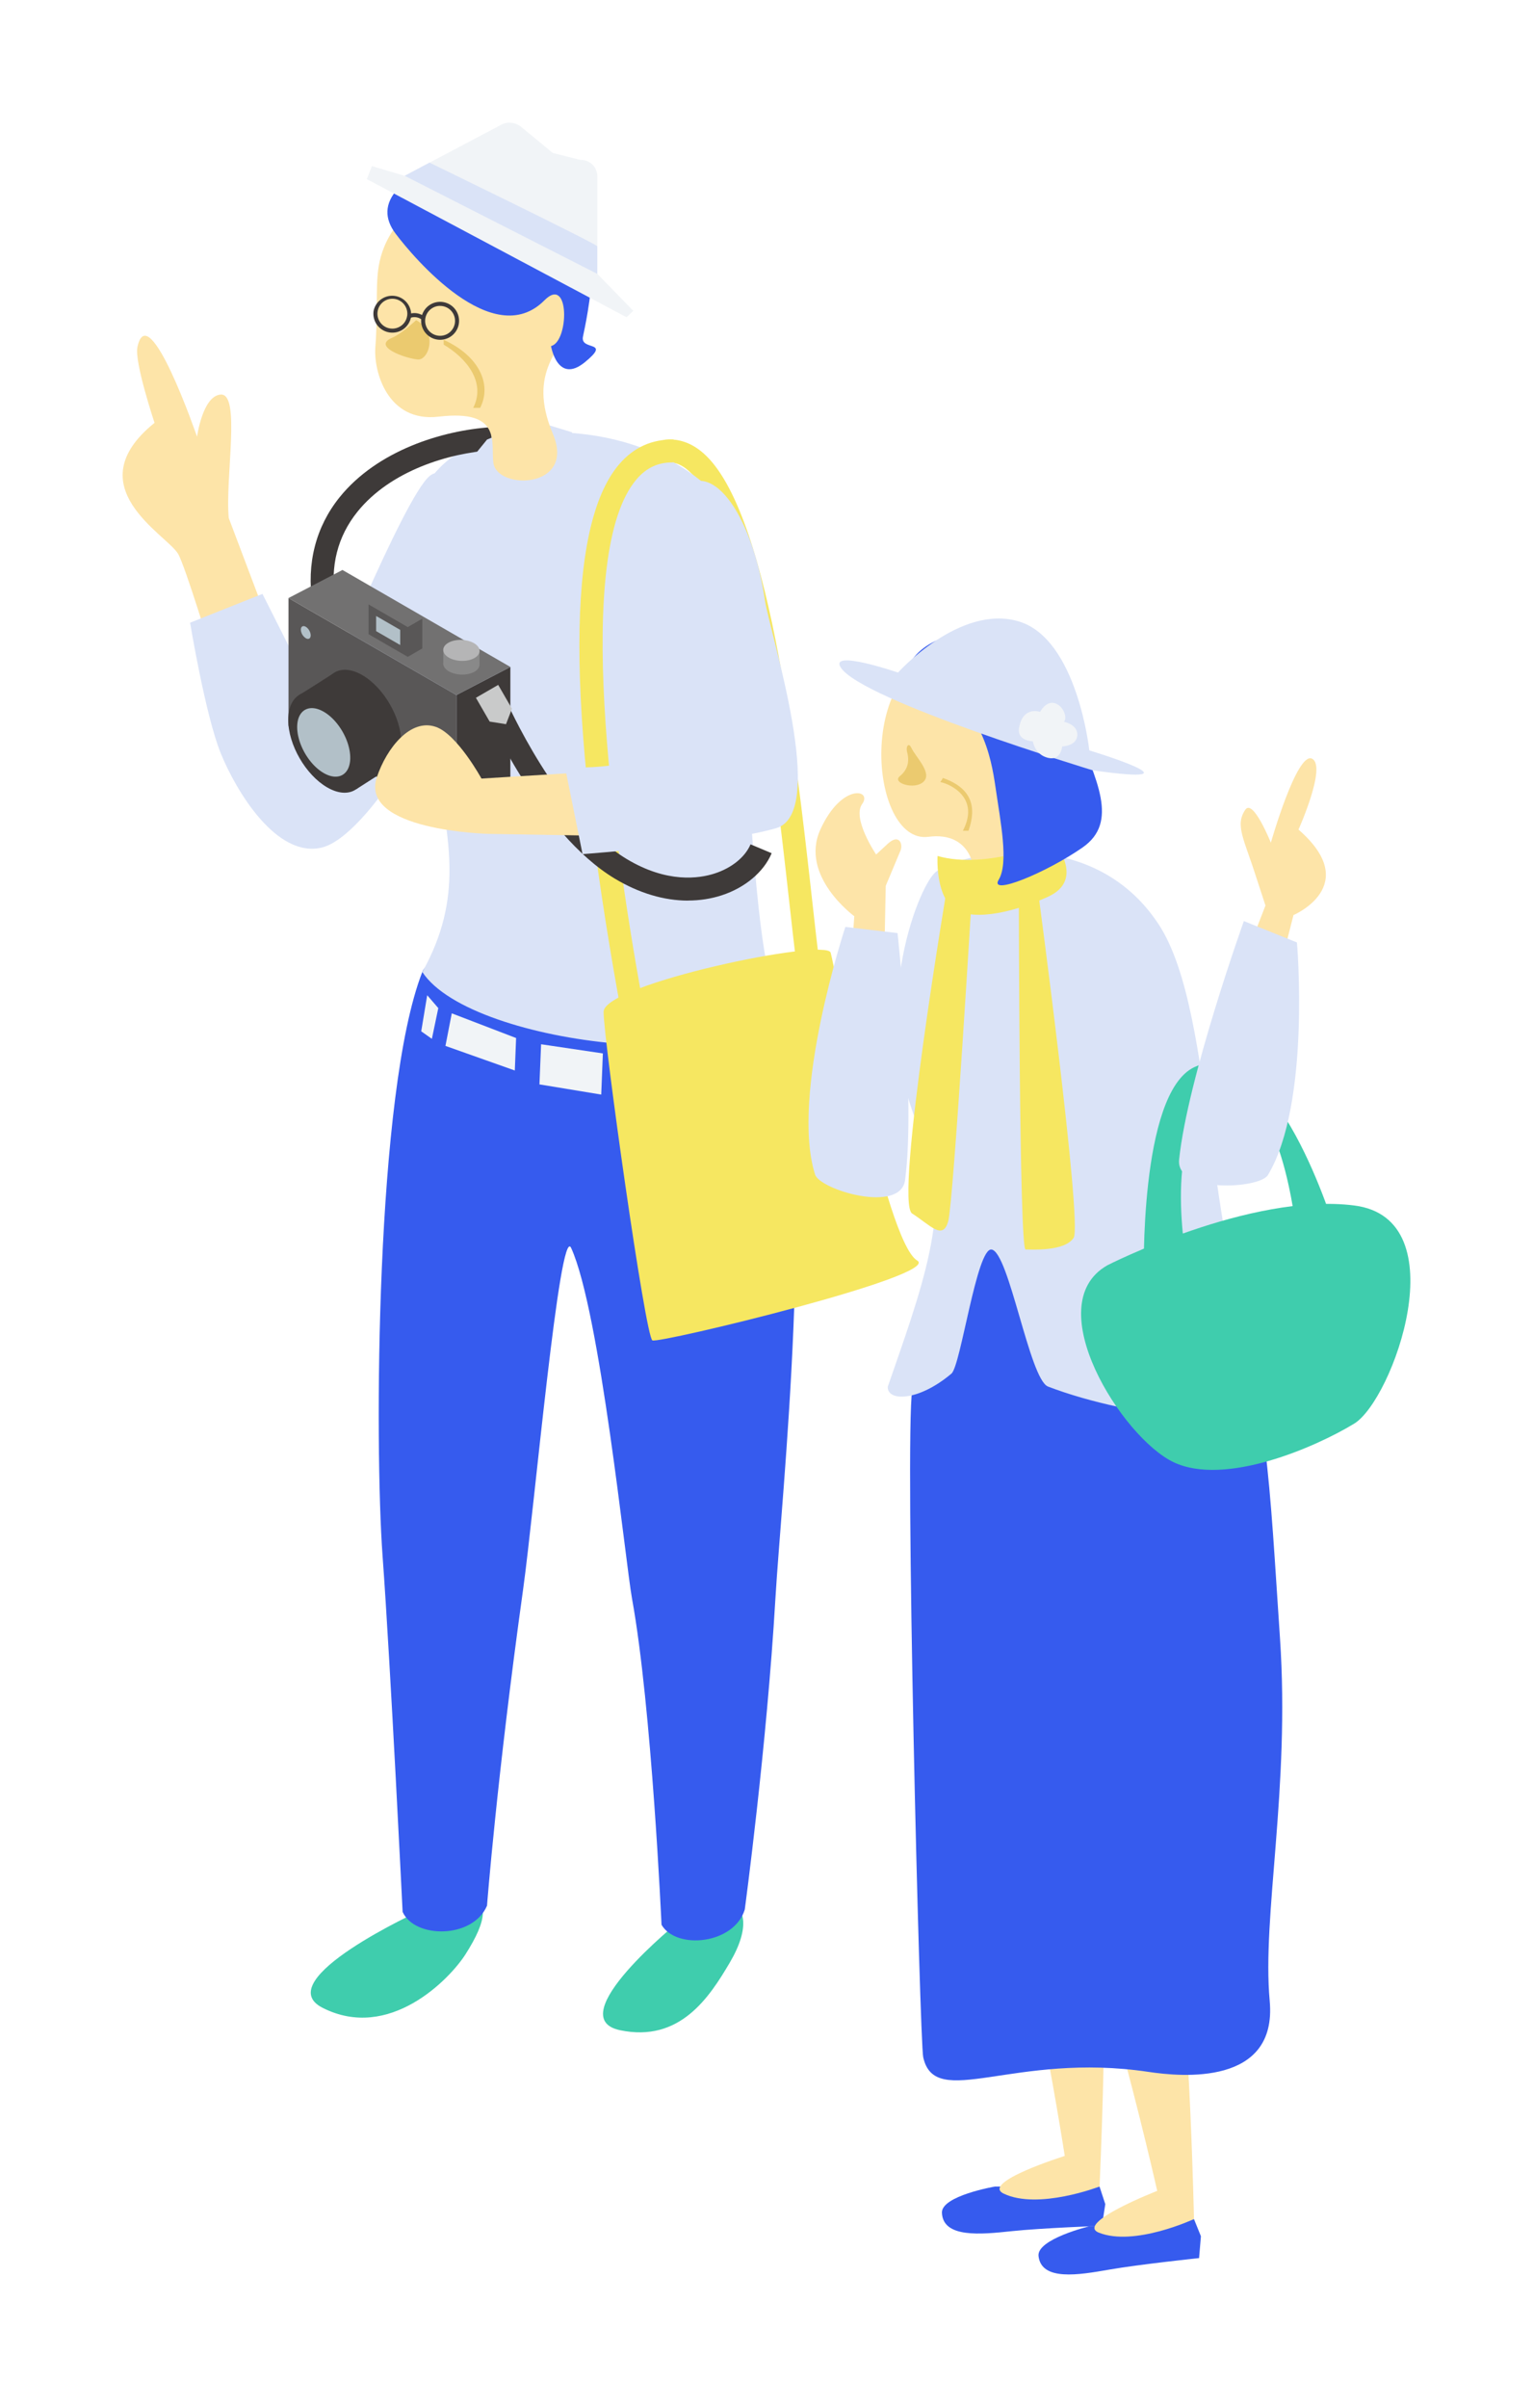 <svg width="100" height="157" fill="none" xmlns="http://www.w3.org/2000/svg"><g filter="url(#filter0_d_39_3825)"><path d="M52.38 64.313l1.431-.434c-.227-.749-.503-3.212-.85-6.333-1.075-9.627-2.872-25.745-7.276-29.162-.752-.585-1.567-.818-2.417-.698l.208 1.482c.44-.063.862.069 1.29.4 3.904 3.029 5.729 19.367 6.708 28.144.37 3.32.638 5.72.906 6.601z" fill="#F6E761"/><path d="M14.922 32.77c-.246-2.596.811-8.164-.538-8.045-1.174.104-1.53 2.75-1.53 2.75s-3.168-9.212-3.891-5.843c-.208.966 1.117 4.937 1.117 4.937-5.144 4.156.783 7.28 1.532 8.532.462.771 2.278 6.755 2.278 6.755l3.825-1.693-2.793-7.387v-.006z" fill="#FDE4A8"/><path d="M12.401 39.6l4.72-1.878 3.69 7.32s5.521-13.61 7.21-15.003c1.693-1.394 2.502 5.22 1.857 10.03-.645 4.81-5.937 13.487-8.891 14.192-2.954.705-5.594-3.694-6.591-6.157C13.398 45.641 12.4 39.6 12.4 39.6z" fill="#DAE3F7"/><path d="M27.42 123.567s-9.947 4.534-6.373 6.343c4.338 2.202 8.28-1.859 9.319-3.492 1.393-2.19 1.648-3.577-.073-4.043-1.724-.466-2.869 1.189-2.869 1.189l-.003.003zm16.874.715s-7.771 6.257-3.854 7.085c3.92.827 5.845-2.168 7.164-4.405 1.32-2.237 1.176-3.892-.586-4.172-1.761-.276-2.724 1.492-2.724 1.492z" fill="#3FCDAD"/><path d="M27.547 62.375c1.155-2.95 21.894-2.57 23.206 2.9 2.504 10.433.223 31.182-.173 37.969-.563 9.636-1.998 20.258-1.998 20.258-.692 2.265-4.464 2.645-5.43.991 0 0-.639-14.199-1.922-21.249-.425-2.322-2.09-18.773-3.974-22.88-.74-1.613-2.4 16.996-3.13 22.244-1.728 12.396-2.357 20.642-2.357 20.642-.931 2.177-4.722 2.149-5.506.403 0 0-.786-16.068-1.308-23.216-.523-7.148-.466-30.247 2.592-38.062z" fill="#365BEE"/><path d="M34.113 27.255c-12.236 1.041-6.44 16.678-5.657 21.592.783 4.914 1.822 8.63-.906 13.528 3.237 4.952 22.495 6.85 23.206 1.835-2.2-3.313-2.045-29.826-3.993-32.837-.311-.481-4.404-4.82-12.65-4.118z" fill="#DAE3F7"/><path d="M20.383 38.332l1.479-.223c-.334-2.2.157-4.131 1.456-5.745 2.155-2.677 5.962-3.829 8.803-4.015l-.097-1.494c-3.16.204-7.413 1.513-9.873 4.568-1.551 1.929-2.165 4.317-1.771 6.91h.003z" fill="#3E3A39"/><path d="M39.373 64.974c0-1.822 14.526-4.842 14.812-3.86.287.981 3.55 18.826 5.645 20.072 1.623.969-16.813 5.424-17.273 5.207-.46-.217-3.184-19.598-3.184-21.42z" fill="#F6E761"/><path d="M31.772 27.657l-3.546 4.36s3.477-1.733 3.848-.84c.371.894 1.324 2.936 1.324 2.936s1.706-3.231 2.555-3.177c.85.05 3.152.858 3.152.858L37.3 27.18l-2.527-.77-2.998 1.248h-.003z" fill="#DAE3F7"/><path d="M24.485 21.642c-.122 1.529.765 4.924 4.134 4.524 4.191-.497 3.38 1.762 3.568 3.027.268 1.79 5.386 1.677 3.883-1.891-1.74-4.131.629-5.566 1.462-7.674 1.722-4.335-4.325-11.722-10.042-7.503-2.68 1.979-2.819 4.2-2.879 5.106-.06.906 0 2.882-.126 4.411z" fill="#FDE4A8"/><path d="M25.814 14.245c1.151 1.53 6.352 7.708 9.7 4.336 1.667-1.68 1.604 2.712.43 2.982 0 0 .415 2.514 2.203 1.057 1.787-1.46-.312-.717-.12-1.67.195-.953 1.822-8.023-1.16-9.448 0 0-1.65-4.493-6.25-2.806-4.596 1.686-6.33 3.523-4.806 5.546l.003.003z" fill="#365BEE"/><path d="M26.395 10.464l-2.133-.636-.333.85 16.942 9.007.44-.418-2.344-2.41v-6.355a1.07 1.07 0 00-1.098-1.073l-1.812-.457-2.06-1.698c-.4-.33-.967-.365-1.404-.085l-6.195 3.272-.003.003z" fill="#F1F4F7"/><path d="M26.395 10.464l1.624-.86s10.945 5.315 10.945 5.456v1.797L26.395 10.46v.003z" fill="#DAE3F7"/><path d="M27.144 19.874c-.101.091-.966.896-1.548 1.139-1.375.575.856 1.356 1.658 1.425.723.063 1.327-1.812-.11-2.564zm1.796 1.595c1.498.884 2.776 2.466 1.926 4.124h.456c.787-1.56-.09-3.394-2.381-4.439v.315z" fill="#EBCA6F"/><path d="M25.597 20.689a1.234 1.234 0 001.22-1.054 1.239 1.239 0 00-2.447-.365 1.236 1.236 0 001.227 1.419zm.96-1.092a.954.954 0 01-.385.639.967.967 0 01-.72.179.955.955 0 01-.639-.384.957.957 0 01-.18-.723.971.971 0 011.107-.818.973.973 0 01.82 1.104l-.004.003zm2.153 1.557a1.237 1.237 0 10-.002 0h.003zm-.002-2.208a.972.972 0 11.002 1.948.972.972 0 01-.002-1.951v.003z" fill="#3E3A39"/><path d="M27.534 19.858l.16-.207a1.032 1.032 0 00-1.057-.158l.094.246a.776.776 0 01.803.12z" fill="#3E3A39"/><path d="M33.078 38.477h-4.789v-1.44h4.788v1.44z" fill="#DAE3F7"/><path d="M40.562 65.32v-.047h1.498c0-.132-.028-.3-.223-1.391-1.888-10.492-4.437-28.816-.309-33.638.645-.756 1.422-1.111 2.376-1.092l.031-1.495c-1.41-.025-2.602.513-3.546 1.614-3.451 4.037-3.46 15.772-.025 34.875.104.576.192 1.073.202 1.17l-.004.004z" fill="#F6E761"/><path d="M35.189 69.702l.107-2.617 4.03.598-.107 2.683-4.03-.664zm-5.719-4.634l-.413 2.124 4.525 1.604.084-2.117-4.196-1.61zm-1.603-1.18l-.39 2.354.695.49.419-2.004-.724-.84z" fill="#F1F4F7"/><path d="M29.774 52.653L18.82 46.33v-8.338l10.954 6.324v8.337z" fill="#595757"/><path d="M29.775 52.653l3.517-1.83v-8.338l-3.517 1.831v8.337z" fill="#3E3A39"/><path d="M29.775 44.316L18.82 37.992l3.52-1.83 10.952 6.323-3.517 1.831z" fill="#727171"/><path d="M26.175 47.418c0 1.62-1.139 2.278-2.542 1.466-1.403-.811-2.542-2.78-2.542-4.401 0-1.62 1.139-2.278 2.542-1.466 1.403.811 2.542 2.781 2.542 4.401z" fill="#3E3A39"/><path d="M23.885 48.872c0 1.62-1.139 2.277-2.542 1.466-1.403-.812-2.542-2.782-2.542-4.402s1.139-2.278 2.542-1.466c1.403.812 2.542 2.781 2.542 4.402z" fill="#3E3A39"/><path d="M19.509 44.316c.191-.097 2.186-1.38 2.186-1.38l3.907 6.008-2.375 1.52-3.718-6.148z" fill="#3E3A39"/><path d="M22.847 48.403c0 1.104-.774 1.55-1.73 1-.957-.55-1.731-1.894-1.731-2.998 0-1.104.774-1.551 1.73-1 .957.55 1.73 1.894 1.73 2.998zm-2.58-7.978c0 .204-.145.289-.32.185a.709.709 0 01-.322-.557c0-.204.145-.29.321-.186.18.104.321.353.321.558z" fill="#B2C0C8"/><path d="M26.6 41.827l-2.558-1.478V38.4l2.558 1.48v1.947z" fill="#595757"/><path d="M26.106 41.056l-1.57-.906v-.988l1.57.906v.988z" fill="#B2C0C8"/><path d="M26.6 41.827l.947-.55v-1.948l-.947.55v1.948z" fill="#595757"/><path d="M26.6 39.88l-2.558-1.48.947-.55 2.558 1.478-.947.55z" fill="#727171"/><path d="M29.242 42.75c-.453-.287-.434-.718.038-.967.472-.248 1.224-.217 1.674.067.453.286.434.717-.038.965-.472.249-1.224.218-1.674-.066z" fill="#898989"/><path d="M31.281 41.44c-.006.073 0 .853 0 .853l-2.362.028v-.928l2.362.047z" fill="#898989"/><path d="M29.242 41.856c-.453-.287-.434-.718.038-.966.472-.249 1.224-.217 1.674.066.453.286.434.717-.038.966-.472.248-1.224.217-1.674-.066z" fill="#B5B5B6"/><path d="M44.878 57.715c.759 0 1.501-.113 2.206-.343 1.522-.497 2.74-1.522 3.253-2.743l-1.378-.579c-.35.828-1.224 1.539-2.338 1.9-1.013.33-3.105.645-5.748-.947-4.524-2.727-7.852-10.319-7.884-10.398l-1.372.595c.142.33 3.55 8.108 8.485 11.084 1.574.947 3.213 1.435 4.776 1.435v-.004z" fill="#3E3A39"/><path d="M31.045 44.495l1.453-.84.897 1.552-.387 1.01-1.067-.17-.896-1.551z" fill="#C9CACA"/><path d="M40.783 49.187l-9.376.575s-1.582-2.891-2.983-3.372c-1.651-.567-3.202 1.384-3.84 3.278-1.178 3.502 7.28 3.7 7.28 3.7l9.815.17-.896-4.348v-.003z" fill="#FDE4A8"/><path d="M44.47 30.88c2.095-2.011 4.66 1.975 5.427 7.25.312 2.15 4.16 13.853.742 14.863-3.416 1.01-12.638 1.696-12.638 1.696l-1.145-5.672s5.276.368 6.639-1.803c1.362-2.171-2.288-13.201.975-16.335z" fill="#DAE3F7"/><path d="M58.718 54.516c.224-.453-.05-1.205-.808-.503l-.758.701s-1.592-2.353-.91-3.297c.683-.944-1.337-1.381-2.724 1.658-1.388 3.04 2.209 5.663 2.209 5.663l-.183 2.555 2.127.723.107-5.26.94-2.243v.003z" fill="#FDE4A8"/><path d="M71.724 141.563h-6.83s-3.502.601-3.451 1.712c.072 1.655 2.542 1.409 4.517 1.199 1.976-.211 5.922-.353 5.922-.353l.217-1.412-.375-1.146z" fill="#365BEE"/><path d="M63.528 115.284c2.835 4.253 5.928 24.281 5.928 24.281s-5.515 1.725-3.983 2.458c2.25 1.079 6.251-.463 6.251-.463s.617-13.003.104-18.093c-.538-5.342-2.577-12.742-4.823-13.878-.343-.173 3.354-9.083 2.14-10.143-1.426-1.246-9.175 1.372-8.92 5.525.255 4.152 3.303 10.309 3.303 10.309v.004z" fill="#FDE4A8"/><path d="M77.885 143.684l-6.815.465s-3.451.837-3.325 1.945c.185 1.645 2.633 1.23 4.59.887 1.957-.343 5.883-.755 5.883-.755l.12-1.425-.453-1.117z" fill="#365BEE"/><path d="M67.915 118.024c3.117 4.049 7.572 23.819 7.572 23.819s-5.383 2.095-3.806 2.725c2.318.925 6.204-.887 6.204-.887s-.274-13.016-1.133-18.059c-.9-5.295-3.442-12.538-5.76-13.516-.356-.151 2.724-9.291 1.44-10.266-1.507-1.145-9.057 1.998-8.52 6.119.539 4.125 4 10.058 4 10.058l.003.007z" fill="#FDE4A8"/><path d="M61.62 80.415c-.274-.765-1.398 4.502-2.115 9.209-.5 3.275.497 42.501.717 43.501.765 3.502 5.906-.358 14.693.96 2.155.324 8.416.919 7.91-4.625-.51-5.543 1.337-13.811.67-23.656-.668-9.844-.866-16.548-3.298-20.714-.358-1.022-4.18-3.432-4.474-4.678H61.62v.003z" fill="#365BEE"/><path d="M83.155 90.064c-4.782-8.529-3.662-24.883-7.592-30.826-4.442-6.72-13.217-4.568-14.57-3.344-1.139 1.032-4.505 9.442-.761 17.288 2.06 4.32-.242 10.197-2.322 16.234-.04.966 1.992.97 4.156-.859.607-.51 1.646-8.227 2.615-8.088 1.139.16 2.476 8.469 3.684 8.934 5.408 2.074 14.68 3.118 14.787.658l.003.003z" fill="#DAE3F7"/><path d="M66.407 56.363c-.38-1.532.554-4.056 2.376-5.106 3.753-2.159.028-10.807-6.525-10.055-6.554.751-5.582 12.87-1.7 12.358 2.83-.375 3.254 2.214 2.867 3.334-.686 1.992 2.781.91 2.982-.534v.003z" fill="#FDE4A8"/><path d="M59.168 48.016c.17.626.057 1.158-.475 1.595-.532.437.982.919 1.558.35.575-.57-.513-1.593-.8-2.197-.188-.4-.37-.075-.283.252z" fill="#EBCA6F"/><path d="M81.95 56.215c-.79-2.505-1.41-3.404-.717-4.42.506-.75 1.667 2.148 1.667 2.148s1.702-5.959 2.684-5.477c.981.481-.881 4.622-.881 4.622 4.2 3.655-.327 5.575-.327 5.575l-.928 3.637-2.656.264 1.756-4.524-.598-1.828v.003z" fill="#FDE4A8"/><path d="M58.545 59.836l-3.401-.4s-3.621 10.94-1.976 16.143c.315.998 5.575 2.574 5.871.362.698-5.25-.49-16.102-.49-16.102l-.004-.003z" fill="#DAE3F7"/><path d="M61.157 54.809c3.238.925 7.554-.963 7.554-.963s2.158 2.492-.359 3.627c-2.517 1.14-5.181 1.618-6.26.658-1.08-.96-.935-3.325-.935-3.325v.003z" fill="#F6E761"/><path d="M60.465 43.076c3.57 1.97 4.175 5.17 4.483 7.315.308 2.146.865 4.87.201 5.962-.663 1.092 3.077-.437 5.465-2.095 2.388-1.658.925-4.383-.506-7.96-1.432-3.577-1.96-6.072-4.713-6.182-2.753-.11-5.4.465-6.277 2.586-.154.368.846.1 1.347.374z" fill="#365BEE"/><path d="M71.28 49.224s-14.997-4.543-16.425-6.685c-.827-1.243 3.725.311 3.725.311s4.018-4.47 7.856-3.341c3.838 1.13 4.622 8.416 4.622 8.416s7.855 2.381.223 1.3z" fill="#DAE3F7"/><path d="M67.846 45.411c.843-1.416 1.963.107 1.563.651 0 0 .906.17.865.878-.037.705-.987.727-.987.727s-.07.956-.932.742c-.862-.213-.981-1.075-.981-1.075s-1.035-.02-.903-.853c.236-1.472 1.372-1.07 1.372-1.07h.003z" fill="#F1F4F7"/><path d="M66.461 57.48s.022 22.985.438 22.985c.415 0 2.545.139 3.136-.758.592-.897-2.375-22.998-2.375-22.998l-1.196.77h-.003zm-4.603-1.111s-3.546 20.99-2.36 21.75c1.187.757 2.014 1.793 2.36.484.346-1.312 1.567-21.706 1.567-21.706l-1.567-.525v-.003z" fill="#F6E761"/><path d="M77.438 81.46s-1.79-9.19 2.155-10.867c3.945-1.677 4.987 8.862 4.987 8.862l2.548-.113S83.2 66.018 77.885 68.588c-3.593 1.737-3.27 13.78-3.27 13.78l2.82-.909h.003z" fill="#3FCDAD"/><path d="M81.135 59.053l3.467 1.394s.915 10.489-1.894 15.167c-.538.897-6.022 1.208-5.792-1.01.54-5.27 4.222-15.548 4.222-15.548l-.003-.003z" fill="#DAE3F7"/><path d="M72.212 81.507s9.32-4.77 16.124-3.911c6.805.859 2.514 12.691 0 14.224-2.514 1.532-8.425 4.109-11.785 2.513-3.357-1.595-8.816-10.25-4.339-12.823v-.003z" fill="#3FCDAD"/><path d="M61.339 49.998c.198-.016 2.715.784 1.47 3.168h.367c.544-1.541.23-2.775-1.667-3.442l-.17.277v-.003z" fill="#EBCA6F"/></g><defs><filter id="filter0_d_39_3825" x="0" y="0" width="99.999" height="156.294" filterUnits="userSpaceOnUse" color-interpolation-filters="sRGB"><feFlood flood-opacity="0" result="BackgroundImageFix"/><feColorMatrix in="SourceAlpha" values="0 0 0 0 0 0 0 0 0 0 0 0 0 0 0 0 0 0 127 0" result="hardAlpha"/><feOffset dy="1"/><feGaussianBlur stdDeviation="4"/><feComposite in2="hardAlpha" operator="out"/><feColorMatrix values="0 0 0 0 0.145 0 0 0 0 0.216 0 0 0 0 0.455 0 0 0 0.24 0"/><feBlend in2="BackgroundImageFix" result="effect1_dropShadow_39_3825"/><feBlend in="SourceGraphic" in2="effect1_dropShadow_39_3825" result="shape"/></filter></defs></svg>